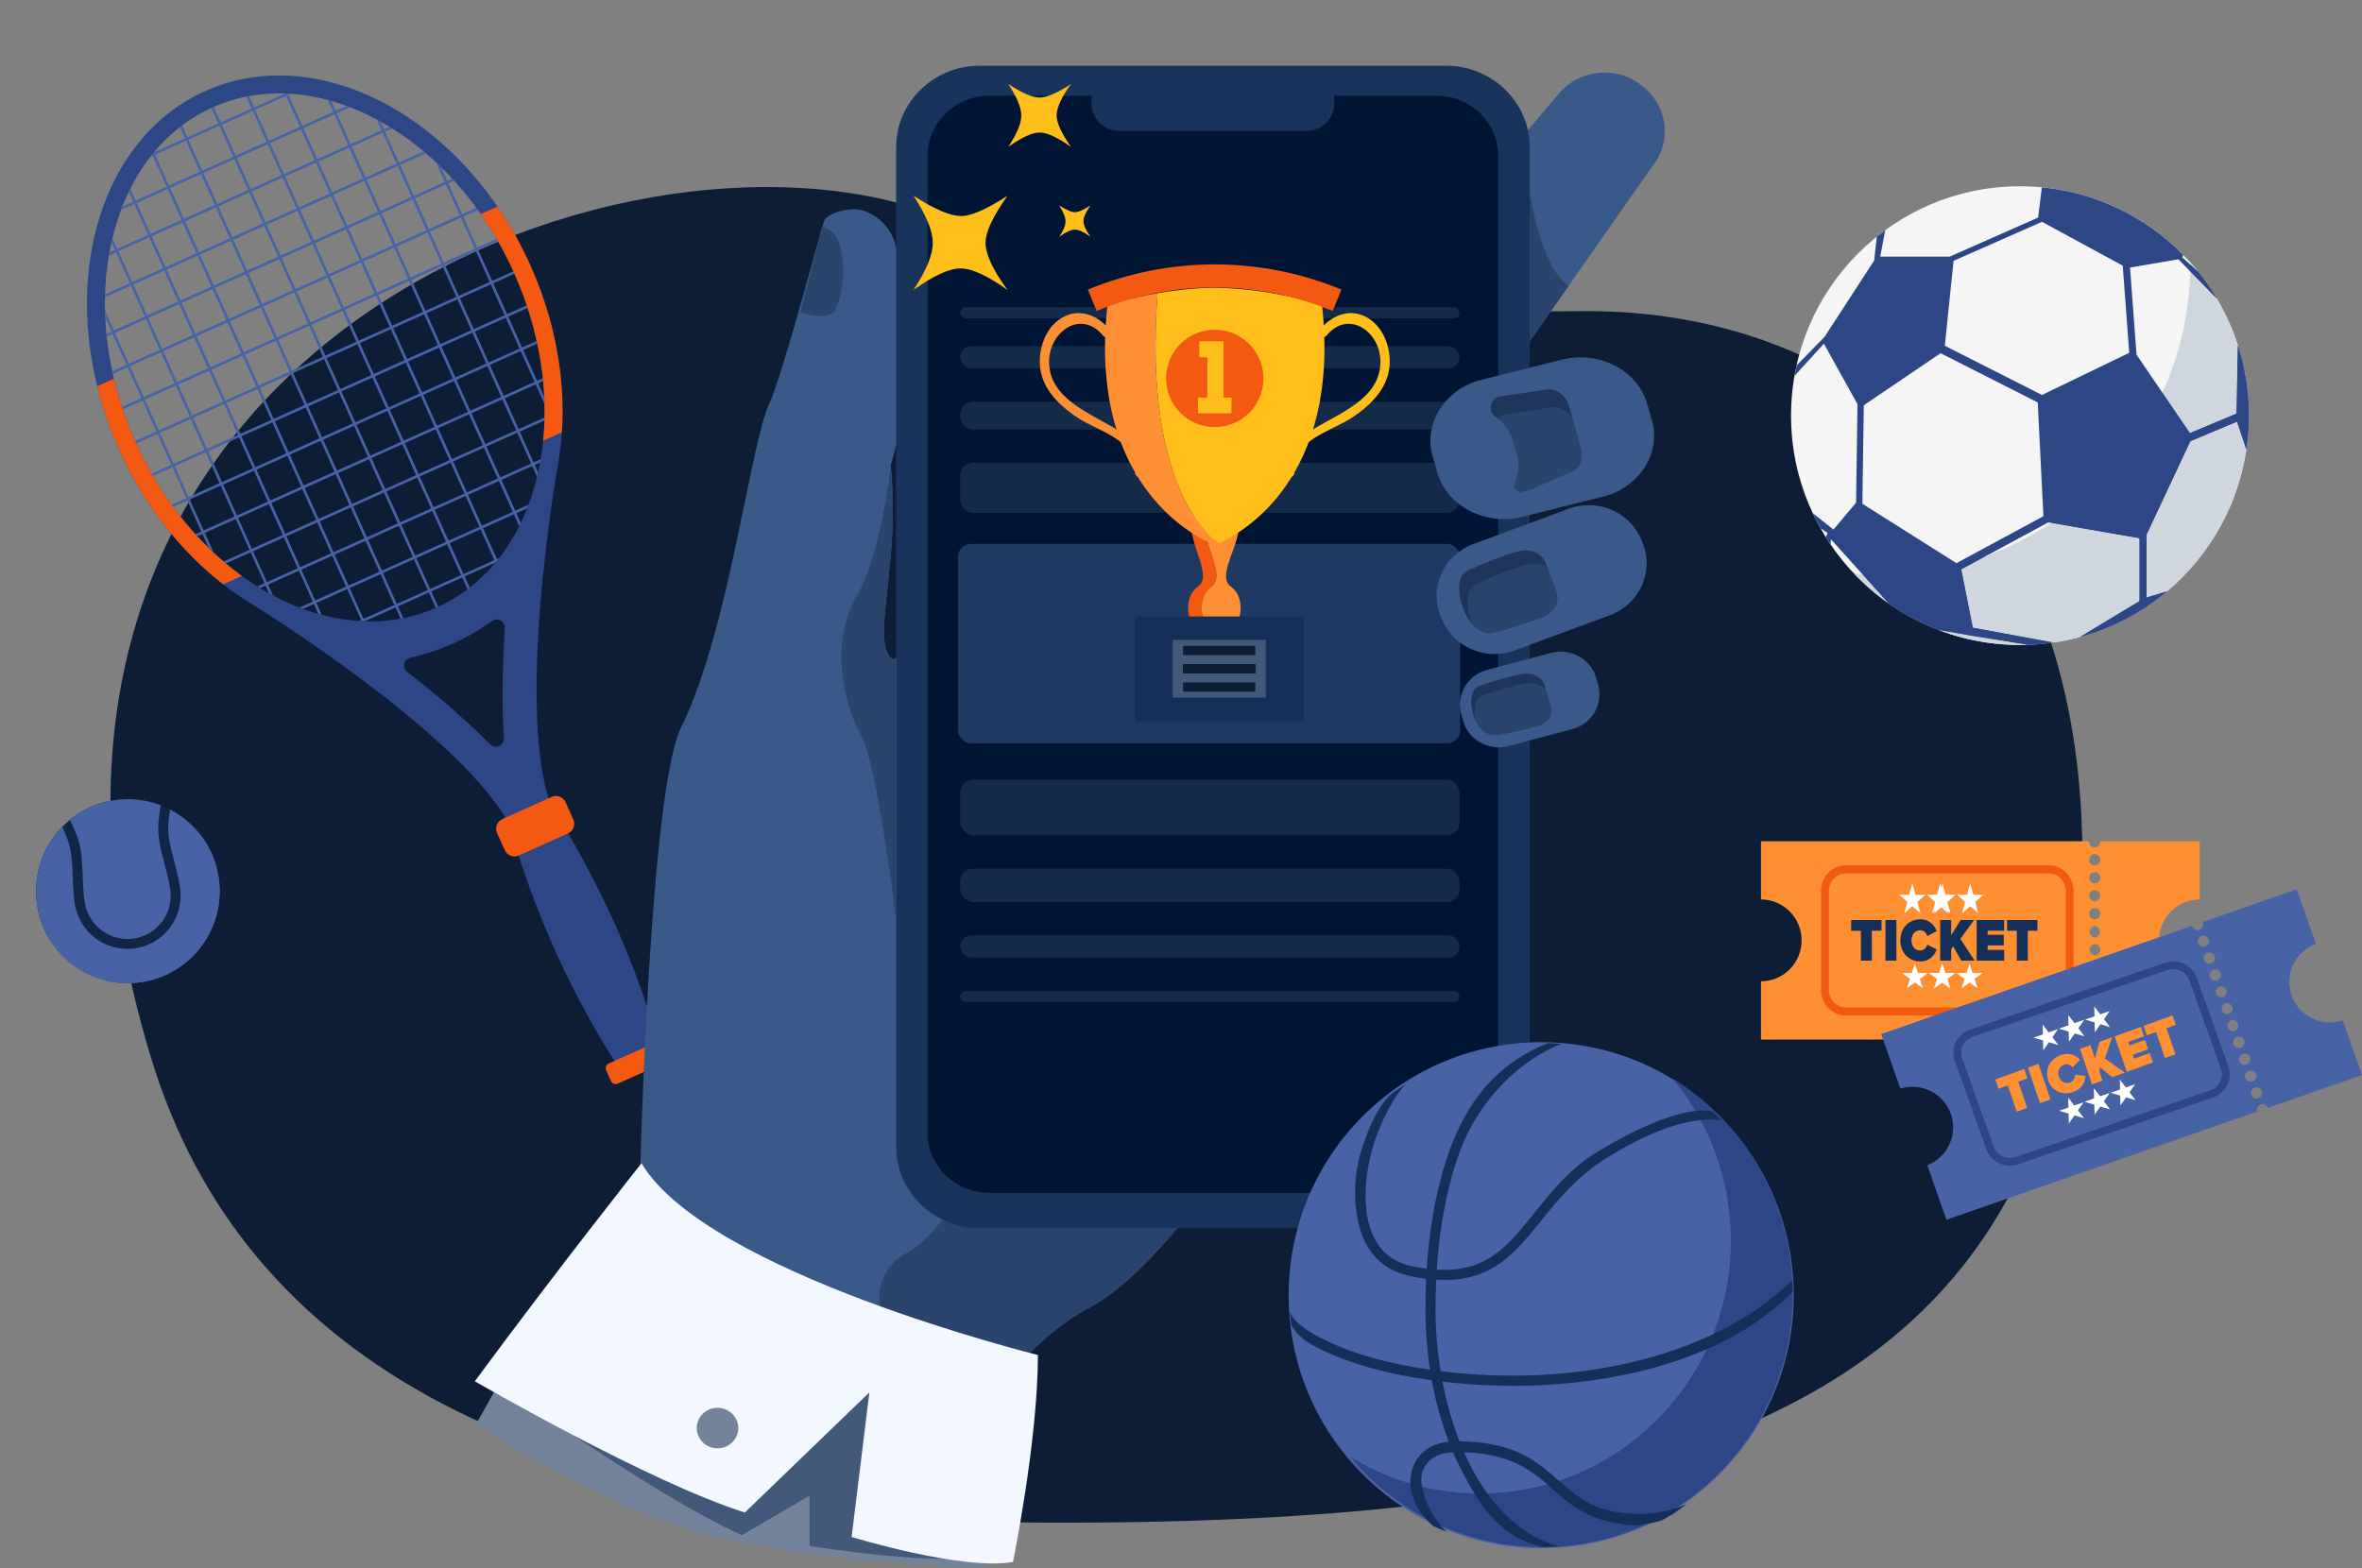 <svg width="393" height="261" viewBox="0 0 393 261" fill="none" xmlns="http://www.w3.org/2000/svg">
<rect x="0" y="0" width="393" height="261" fill="#808080" stroke="none"/>
<path d="M25.15 176.103C40.511 226.526 89.028 253.412 175.988 253.412C271.14 253.412 335.956 237.632 345.193 162.833C354.567 86.925 311.265 51.367 263.381 51.782C215.497 52.196 201.09 50.167 152.584 34.7C98.891 17.579 -9.751 61.536 25.15 176.103Z" fill="#0C1D35"/>
<path d="M34.147 15.153C15.258 23.63 8.852 50.344 19.838 74.826C30.825 99.307 55.039 112.282 73.927 103.805C92.816 95.329 99.222 68.615 88.236 44.133C77.249 19.652 53.032 6.678 34.147 15.153ZM72.701 101.076C55.348 108.863 32.859 96.537 22.565 73.6C12.271 50.662 18.017 25.667 35.37 17.88C52.722 10.094 75.212 22.42 85.506 45.357C95.797 68.295 90.053 93.29 72.701 101.076Z" fill="#2D4786"/>
<path d="M22.565 73.603C20.994 70.101 19.799 66.549 18.958 63.019L16.182 64.264C17.056 67.791 18.268 71.33 19.836 74.826C24.02 84.153 30.128 91.807 37.126 97.243L40.237 95.847C33.091 90.664 26.798 83.031 22.565 73.603Z" fill="#F35911"/>
<path d="M85.506 45.357C89.736 54.786 91.256 64.563 90.374 73.348L93.485 71.952C94.077 63.11 92.42 53.457 88.235 44.13C86.665 40.634 84.827 37.374 82.772 34.378L79.996 35.623C82.075 38.601 83.934 41.855 85.506 45.357Z" fill="#F35911"/>
<path d="M41.708 100.407C41.708 100.407 78.077 122.781 85.29 138.279L88.707 136.745L92.125 135.211C85.341 119.521 92.805 77.478 92.805 77.478C82.063 102.704 65.291 111.112 41.708 100.407ZM83.846 122.812C83.926 124.066 82.409 124.748 81.527 123.853C77.844 120.117 73.256 116.101 67.781 111.828C66.877 111.124 67.198 109.686 68.316 109.436C73.245 108.336 77.758 106.308 81.858 103.36C82.787 102.692 84.075 103.408 84.001 104.551C83.555 111.477 83.503 117.574 83.846 122.812Z" fill="#2D4786"/>
<path d="M90.582 132.288L84.127 135.184C88.468 150.98 94.948 165.594 103.753 178.924L110.209 176.028C106.105 160.59 99.499 146.034 90.582 132.288Z" fill="#2D4786"/>
<path d="M110.411 172.899L101.281 176.996C100.851 177.187 100.661 177.692 100.852 178.119L101.66 179.919C101.851 180.349 102.356 180.539 102.783 180.348L111.913 176.251C112.343 176.06 112.533 175.555 112.342 175.128L111.534 173.328C111.343 172.898 110.84 172.705 110.411 172.899Z" fill="#F35911"/>
<path d="M89.394 57.188C89.363 57.038 89.329 56.889 89.294 56.739L86.864 57.831L84.558 52.694L87.784 51.246C87.737 51.103 87.693 50.959 87.643 50.817L84.375 52.285L82.069 47.148L85.595 45.568C85.565 45.499 85.535 45.431 85.505 45.363C85.475 45.295 85.442 45.227 85.412 45.159L81.887 46.74L79.581 41.603L82.849 40.135C82.773 40.003 82.698 39.877 82.621 39.745L79.395 41.193L77.089 36.056L79.52 34.965C79.431 34.842 79.342 34.716 79.254 34.593L76.906 35.647L74.601 30.51L75.567 30.078C75.459 29.961 75.355 29.845 75.248 29.73L74.418 30.102L73.398 27.828C73.112 27.549 72.825 27.275 72.539 27.006L74.01 30.285L68.873 32.59L66.567 27.453L70.877 25.519C70.751 25.412 70.625 25.302 70.5 25.195L66.384 27.042L64.078 21.905L65.25 21.38C65.098 21.283 64.946 21.186 64.792 21.093L63.894 21.494L63.334 20.243C63.117 20.123 62.9 20.005 62.682 19.89L63.484 21.68L58.347 23.986L56.042 18.849L58.25 17.859C58.051 17.783 57.852 17.707 57.654 17.634L55.859 18.441L55.129 16.81C54.942 16.758 54.755 16.705 54.568 16.655L55.45 18.624L50.314 20.929L48.008 15.792L48.382 15.625C48.054 15.604 47.724 15.587 47.396 15.575L42.277 17.873L41.442 16.013C41.291 16.041 41.141 16.07 40.99 16.099L41.869 18.056L36.732 20.362L35.584 17.805C35.516 17.835 35.447 17.862 35.379 17.892C35.311 17.922 35.244 17.958 35.176 17.988L36.324 20.544L31.187 22.85L30.308 20.893C30.186 20.984 30.062 21.079 29.941 21.173L30.776 23.034L25.658 25.331C25.447 25.584 25.243 25.841 25.04 26.101L25.414 25.933L27.72 31.07L22.583 33.376L21.701 31.407C21.613 31.581 21.527 31.753 21.442 31.928L22.172 33.559L20.377 34.365C20.298 34.562 20.223 34.762 20.15 34.96L22.358 33.969L24.664 39.106L19.527 41.412L18.725 39.622C18.666 39.861 18.61 40.101 18.558 40.344L19.119 41.595L18.221 41.997C18.189 42.172 18.161 42.353 18.129 42.528L19.302 42.003L21.608 47.14L17.491 48.988C17.486 49.153 17.486 49.318 17.48 49.483L21.79 47.548L24.096 52.685L18.959 54.991L17.488 51.712C17.498 52.108 17.513 52.503 17.531 52.9L18.551 55.174L17.721 55.546C17.737 55.703 17.753 55.86 17.768 56.017L18.734 55.585L21.04 60.722L18.693 61.776C18.724 61.926 18.758 62.075 18.793 62.224L21.224 61.133L23.529 66.27L20.303 67.718C20.35 67.861 20.394 68.004 20.444 68.146L23.712 66.678L26.018 71.815L22.492 73.396C22.522 73.464 22.552 73.532 22.582 73.6C22.612 73.669 22.645 73.736 22.675 73.804L26.2 72.224L28.506 77.361L25.238 78.828C25.314 78.96 25.389 79.087 25.466 79.219L28.692 77.771L30.998 82.908L28.567 83.999C28.656 84.122 28.745 84.247 28.834 84.37L31.181 83.316L33.486 88.453L32.523 88.884C32.631 89.002 32.735 89.118 32.842 89.233L33.672 88.861L34.692 91.135C34.977 91.413 35.265 91.688 35.551 91.957L34.08 88.678L39.217 86.372L41.523 91.509L37.213 93.444C37.338 93.551 37.465 93.661 37.59 93.768L41.706 91.92L44.012 97.057L42.839 97.583C42.991 97.68 43.143 97.777 43.297 97.87L44.195 97.468L44.756 98.719C44.973 98.84 45.19 98.958 45.408 99.073L44.606 97.282L49.742 94.977L52.048 100.113L49.839 101.104C50.038 101.18 50.238 101.255 50.436 101.328L52.231 100.522L52.961 102.153C53.148 102.205 53.335 102.258 53.521 102.307L52.639 100.339L57.776 98.033L60.082 103.17L59.708 103.338C60.035 103.359 60.365 103.376 60.694 103.387L65.812 101.09L66.648 102.95C66.799 102.921 66.949 102.893 67.1 102.864L66.221 100.907L71.357 98.601L72.506 101.158C72.574 101.128 72.643 101.1 72.711 101.07C72.779 101.04 72.846 101.005 72.914 100.975L71.766 98.418L76.903 96.113L77.782 98.07C77.904 97.979 78.028 97.884 78.149 97.79L77.314 95.929L82.432 93.631C82.643 93.379 82.847 93.122 83.05 92.862L82.675 93.03L80.37 87.893L85.506 85.587L86.388 87.555C86.477 87.382 86.563 87.21 86.647 87.034L85.917 85.404L87.712 84.597C87.791 84.4 87.867 84.201 87.94 84.003L85.731 84.993L83.425 79.856L88.562 77.551L89.365 79.341C89.424 79.102 89.479 78.862 89.532 78.619L88.971 77.368L89.868 76.966C89.901 76.79 89.928 76.61 89.96 76.434L88.783 76.964L86.478 71.827L90.594 69.979C90.599 69.814 90.599 69.65 90.605 69.484L86.297 71.418L83.992 66.281L89.129 63.975L90.599 67.254C90.59 66.858 90.575 66.463 90.557 66.067L89.537 63.792L90.367 63.42C90.351 63.264 90.335 63.106 90.32 62.95L89.356 63.38L87.05 58.244L89.394 57.188ZM39.017 85.966L33.88 88.271L31.575 83.134L36.711 80.829L39.017 85.966ZM36.528 80.418L31.391 82.723L29.085 77.586L34.222 75.281L36.528 80.418ZM34.039 74.872L28.903 77.178L26.597 72.041L31.734 69.735L34.039 74.872ZM31.55 69.324L26.414 71.63L24.108 66.493L29.245 64.187L31.55 69.324ZM29.061 63.776L23.922 66.083L21.616 60.946L26.753 58.64L29.061 63.776ZM26.572 58.228L21.435 60.534L19.13 55.397L24.266 53.091L26.572 58.228ZM49.543 94.573L44.407 96.878L42.101 91.741L47.238 89.436L49.543 94.573ZM47.054 89.025L41.917 91.33L39.612 86.193L44.748 83.888L47.054 89.025ZM44.565 83.477L39.428 85.782L37.123 80.645L42.259 78.34L44.565 83.477ZM42.076 77.928L36.939 80.234L34.633 75.097L39.77 72.791L42.076 77.928ZM39.587 72.383L34.451 74.689L32.145 69.552L37.282 67.246L39.587 72.383ZM37.098 66.835L31.962 69.141L29.656 64.004L34.792 61.698L37.098 66.835ZM34.606 61.288L29.47 63.593L27.164 58.457L32.301 56.151L34.606 61.288ZM32.117 55.74L26.98 58.045L24.675 52.908L29.811 50.603L32.117 55.74ZM29.628 50.192L24.491 52.497L22.186 47.361L27.322 45.055L29.628 50.192ZM27.139 44.644L22.002 46.949L19.696 41.812L24.833 39.507L27.139 44.644ZM57.58 97.631L52.444 99.937L50.138 94.8L55.275 92.495L57.58 97.631ZM55.091 92.083L49.954 94.389L47.649 89.252L52.785 86.947L55.091 92.083ZM52.602 86.535L47.465 88.841L45.16 83.704L50.296 81.398L52.602 86.535ZM50.113 80.987L44.976 83.293L42.67 78.156L47.807 75.85L50.113 80.987ZM47.624 75.439L42.487 77.745L40.181 72.608L45.318 70.302L47.624 75.439ZM45.132 69.892L39.995 72.198L37.689 67.061L42.826 64.755L45.132 69.892ZM42.643 64.347L37.507 66.652L35.201 61.515L40.338 59.21L42.643 64.347ZM40.154 58.799L35.017 61.104L32.712 55.967L37.848 53.662L40.154 58.799ZM37.665 53.251L32.528 55.556L30.223 50.419L35.359 48.114L37.665 53.251ZM35.176 47.703L30.039 50.008L27.733 44.871L32.87 42.566L35.176 47.703ZM32.687 42.154L27.55 44.46L25.244 39.323L30.381 37.018L32.687 42.154ZM30.198 36.606L25.061 38.912L22.755 33.775L27.892 31.47L30.198 36.606ZM65.617 100.688L60.48 102.993L58.174 97.856L63.311 95.551L65.617 100.688ZM63.128 95.142L57.992 97.448L55.686 92.311L60.822 90.005L63.128 95.142ZM60.639 89.594L55.502 91.9L53.197 86.763L58.333 84.457L60.639 89.594ZM58.15 84.046L53.013 86.352L50.707 81.215L55.844 78.909L58.15 84.046ZM55.661 78.498L50.524 80.804L48.218 75.667L53.355 73.361L55.661 78.498ZM53.169 72.951L48.032 75.257L45.726 70.12L50.863 67.814L53.169 72.951ZM50.68 67.403L45.543 69.709L43.237 64.572L48.374 62.266L50.68 67.403ZM48.19 61.855L43.054 64.16L40.748 59.023L45.885 56.718L48.19 61.855ZM45.702 56.309L40.565 58.615L38.26 53.478L43.396 51.172L45.702 56.309ZM43.213 50.761L38.076 53.067L35.77 47.93L40.907 45.624L43.213 50.761ZM40.724 45.213L35.587 47.519L33.281 42.382L38.418 40.077L40.724 45.213ZM38.234 39.665L33.098 41.971L30.792 36.834L35.929 34.528L38.234 39.665ZM35.745 34.117L30.609 36.423L28.303 31.286L33.44 28.98L35.745 34.117ZM33.256 28.569L28.119 30.875L25.814 25.738L30.95 23.432L33.256 28.569ZM71.165 98.198L66.028 100.504L63.722 95.367L68.859 93.061L71.165 98.198ZM68.676 92.653L63.539 94.959L61.234 89.822L66.37 87.516L68.676 92.653ZM66.187 87.105L61.05 89.411L58.744 84.274L63.881 81.968L66.187 87.105ZM63.695 81.558L58.558 83.864L56.252 78.727L61.389 76.421L63.695 81.558ZM61.206 76.01L56.069 78.315L53.763 73.176L58.899 70.87L61.206 76.01ZM58.717 70.462L53.58 72.767L51.274 67.63L56.411 65.325L58.717 70.462ZM56.227 64.914L51.091 67.219L48.785 62.082L53.922 59.777L56.227 64.914ZM53.738 59.366L48.602 61.671L46.296 56.534L51.433 54.229L53.738 59.366ZM51.25 53.82L46.113 56.126L43.807 50.989L48.944 48.683L51.25 53.82ZM48.761 48.272L43.624 50.578L41.318 45.441L46.455 43.135L48.761 48.272ZM46.272 42.724L41.135 45.03L38.829 39.893L43.966 37.587L46.272 42.724ZM43.782 37.176L38.646 39.482L36.34 34.345L41.477 32.039L43.782 37.176ZM41.293 31.628L36.156 33.934L33.851 28.797L38.987 26.491L41.293 31.628ZM38.804 26.08L33.667 28.386L31.361 23.249L36.498 20.943L38.804 26.08ZM76.71 95.71L71.573 98.016L69.267 92.879L74.404 90.573L76.71 95.71ZM74.221 90.162L69.084 92.468L66.778 87.331L71.915 85.025L74.221 90.162ZM71.732 84.617L66.595 86.922L64.29 81.785L69.426 79.48L71.732 84.617ZM69.243 79.069L64.106 81.374L61.8 76.237L66.937 73.932L69.243 79.069ZM66.754 73.521L61.617 75.826L59.311 70.689L64.448 68.384L66.754 73.521ZM64.264 67.972L59.128 70.278L56.822 65.141L61.959 62.836L64.264 67.972ZM61.775 62.425L56.639 64.73L54.333 59.593L59.47 57.288L61.775 62.425ZM59.286 56.877L54.149 59.182L51.844 54.045L56.98 51.739L59.286 56.877ZM56.798 51.331L51.661 53.637L49.355 48.5L54.492 46.194L56.798 51.331ZM54.309 45.783L49.172 48.089L46.866 42.952L52.003 40.646L54.309 45.783ZM51.819 40.235L46.683 42.541L44.377 37.404L49.514 35.098L51.819 40.235ZM49.33 34.687L44.193 36.993L41.888 31.856L47.025 29.55L49.33 34.687ZM46.841 29.139L41.702 31.445L39.396 26.308L44.533 24.003L46.841 29.139ZM44.349 23.592L39.212 25.897L36.907 20.761L42.043 18.455L44.349 23.592ZM82.257 93.221L77.121 95.527L74.815 90.39L79.952 88.084L82.257 93.221ZM79.768 87.673L74.632 89.978L72.326 84.842L77.463 82.536L79.768 87.673ZM77.28 82.127L72.143 84.433L69.837 79.296L74.974 76.991L77.28 82.127ZM74.791 76.579L69.654 78.885L67.348 73.748L72.485 71.442L74.791 76.579ZM72.302 71.031L67.165 73.337L64.859 68.2L69.996 65.894L72.302 71.031ZM69.812 65.483L64.676 67.789L62.37 62.652L67.507 60.346L69.812 65.483ZM67.323 59.935L62.186 62.241L59.881 57.104L65.017 54.798L67.323 59.935ZM64.834 54.387L59.697 56.693L57.392 51.556L62.528 49.25L64.834 54.387ZM62.345 48.839L57.208 51.145L54.902 46.008L60.039 43.702L62.345 48.839ZM59.856 43.294L54.72 45.6L52.414 40.463L57.551 38.157L59.856 43.294ZM57.367 37.746L52.23 40.052L49.925 34.915L55.062 32.609L57.367 37.746ZM54.875 32.199L49.739 34.504L47.433 29.367L52.57 27.062L54.875 32.199ZM52.386 26.651L47.249 28.956L44.944 23.819L50.08 21.514L52.386 26.651ZM49.897 21.103L44.76 23.408L42.455 18.271L47.591 15.966L49.897 21.103ZM85.316 85.184L80.179 87.489L77.874 82.352L83.01 80.047L85.316 85.184ZM82.827 79.636L77.69 81.941L75.385 76.804L80.521 74.499L82.827 79.636ZM80.338 74.09L75.202 76.396L72.896 71.259L78.033 68.953L80.338 74.09ZM77.849 68.542L72.713 70.848L70.407 65.711L75.544 63.405L77.849 68.542ZM75.36 62.994L70.223 65.3L67.918 60.163L73.055 57.857L75.36 62.994ZM72.871 57.446L67.734 59.752L65.428 54.615L70.565 52.309L72.871 57.446ZM70.382 51.898L65.245 54.204L62.939 49.067L68.076 46.761L70.382 51.898ZM67.893 46.35L62.756 48.656L60.45 43.519L65.587 41.213L67.893 46.35ZM65.403 40.802L60.267 43.108L57.961 37.971L63.098 35.665L65.403 40.802ZM62.912 35.258L57.776 37.563L55.47 32.426L60.607 30.121L62.912 35.258ZM60.423 29.709L55.286 32.015L52.981 26.878L58.117 24.573L60.423 29.709ZM57.934 24.161L52.797 26.467L50.492 21.33L55.628 19.024L57.934 24.161ZM88.375 77.147L83.238 79.452L80.932 74.315L86.069 72.01L88.375 77.147ZM85.886 71.601L80.75 73.907L78.444 68.77L83.581 66.464L85.886 71.601ZM83.397 66.053L78.26 68.359L75.955 63.222L81.091 60.916L83.397 66.053ZM80.908 60.505L75.771 62.811L73.466 57.674L78.602 55.368L80.908 60.505ZM78.419 54.957L73.282 57.263L70.976 52.126L76.113 49.82L78.419 54.957ZM75.927 49.41L70.79 51.715L68.484 46.578L73.621 44.273L75.927 49.41ZM73.438 43.862L68.301 46.167L65.995 41.031L71.132 38.725L73.438 43.862ZM70.949 38.314L65.812 40.619L63.506 35.482L68.643 33.177L70.949 38.314ZM68.46 32.768L63.323 35.074L61.018 29.937L66.154 27.631L68.46 32.768ZM65.971 27.22L60.834 29.526L58.529 24.389L63.665 22.083L65.971 27.22ZM88.945 63.564L83.805 65.868L81.499 60.731L86.636 58.425L88.945 63.564ZM86.453 58.017L81.316 60.322L79.011 55.185L84.147 52.88L86.453 58.017ZM83.964 52.469L78.827 54.774L76.522 49.637L81.658 47.332L83.964 52.469ZM81.475 46.921L76.338 49.226L74.032 44.089L79.169 41.784L81.475 46.921ZM78.986 41.373L73.849 43.678L71.543 38.541L76.68 36.236L78.986 41.373ZM76.496 35.825L71.36 38.13L69.054 32.993L74.191 30.688L76.496 35.825Z" fill="#4763A6"/>
<path d="M91.792 132.623L83.573 136.312C82.693 136.706 82.299 137.741 82.693 138.62L83.988 141.504C84.382 142.383 85.417 142.777 86.296 142.383L94.516 138.695C95.395 138.301 95.789 137.266 95.395 136.386L94.1 133.503C93.706 132.62 92.674 132.228 91.792 132.623Z" fill="#F35911"/>
<path d="M235.812 141.123C235.812 141.123 218.655 174.583 201.227 197.681C194.295 206.874 187.316 214.425 181.362 217.574C175.532 220.655 170.597 225.443 166.515 230.747C155.939 244.483 149.386 252.329 149.386 252.329L106.495 195.951C106.495 195.951 108.016 131.701 113.366 120.954C121.165 105.292 124.932 73.648 127.928 67.348C130.15 62.674 136.497 38.533 137.106 36.759C137.37 35.995 139.482 34.823 142.225 34.825C144.426 34.825 148.162 36.899 149.105 41.16C153.87 62.702 148.134 76.911 148.199 77.542C149.88 94.097 144.826 106.387 148.37 109.641C148.502 109.761 148.747 109.704 149.094 109.488C155.237 105.644 193.367 51.447 198.064 50.278C203.023 49.045 235.812 141.123 235.812 141.123Z" fill="#395A89"/>
<path d="M164.259 238.622C164.259 238.622 165.652 226.964 163.923 260.844C163.923 260.844 130.16 259.99 112.73 253.923C95.3 247.856 79.261 236.923 79.261 236.923C104.841 190.918 97.837 212.931 97.837 212.931C97.837 212.931 161.556 214.572 164.259 238.622Z" fill="#72839B"/>
<path d="M274.774 27.88L260.974 47.603L247.432 66.958C246.607 67.929 245.65 68.268 244.616 68.17C241.368 67.869 237.347 63.299 234.214 60.77L233.895 60.515C229.764 57.184 229.181 51.161 232.598 47.135L253.296 22.743V22.741L259.434 15.508C262.853 11.479 269.029 10.91 273.158 14.242L273.477 14.497C277.608 17.83 278.192 23.851 274.774 27.88Z" fill="#395A89"/>
<path d="M260.973 47.603L247.431 66.958C246.606 67.929 245.649 68.268 244.615 68.17L253.295 22.743C253.313 22.997 254.789 43.38 260.973 47.603Z" fill="#29456C"/>
<path d="M201.227 197.681C194.294 206.874 187.315 214.425 181.361 217.574C175.531 220.655 170.597 225.443 166.514 230.747C161.818 228.613 156.463 226.108 151.23 223.628C144.858 220.609 144.613 211.789 150.855 208.518C150.916 208.487 150.976 208.455 151.034 208.422C156.883 205.16 162.875 193.638 162.875 193.638L201.227 197.681Z" fill="#29456C"/>
<path d="M136.795 37.758L133.184 51.971C133.184 51.971 136.34 53.23 138.367 52.252C140.395 51.275 142.049 38.524 136.795 37.758Z" fill="#29456C"/>
<path d="M240.634 204.397H162.991C155.354 204.397 149.105 198.305 149.105 190.859V24.476C149.105 17.029 155.354 10.938 162.991 10.938H240.634C248.271 10.938 254.519 17.029 254.519 24.476V190.859C254.519 198.305 248.271 204.397 240.634 204.397Z" fill="#19345B"/>
<path d="M249.292 25.967V188.494C249.292 194.008 244.698 198.518 239.086 198.518H164.533C158.921 198.518 154.328 194.008 154.328 188.494V25.967C154.328 20.453 158.921 15.943 164.533 15.943H239.086C244.698 15.943 249.292 20.453 249.292 25.967Z" fill="#001534"/>
<rect x="159.395" y="90.518" width="83.546" height="33.184" rx="2.125" fill="#1E3A62"/>
<rect x="159.768" y="77.031" width="83.077" height="8.326" rx="2.125" fill="#132A49"/>
<rect x="159.768" y="66.856" width="83.077" height="4.625" rx="2.125" fill="#132A49"/>
<rect x="242.846" y="150.112" width="83.077" height="5.55" rx="2.125" transform="rotate(180 242.846 150.112)" fill="#132A49"/>
<rect x="159.768" y="57.605" width="83.077" height="3.7" rx="1.85" fill="#132A49"/>
<rect x="242.846" y="159.362" width="83.077" height="3.7" rx="1.85" transform="rotate(180 242.846 159.362)" fill="#132A49"/>
<rect x="159.768" y="51.129" width="83.077" height="1.85" rx="0.925" fill="#132A49"/>
<rect x="242.846" y="166.763" width="83.077" height="1.85" rx="0.925" transform="rotate(180 242.846 166.763)" fill="#132A49"/>
<rect x="159.768" y="129.76" width="83.077" height="9.251" rx="2.125" fill="#132A49"/>
<path d="M217.393 21.777H186.233C183.695 21.777 181.619 19.753 181.619 17.279V16.571C181.619 14.096 183.695 12.071 186.233 12.071H217.393C219.931 12.071 222.006 14.096 222.006 16.571V17.279C222.006 19.753 219.931 21.777 217.393 21.777Z" fill="#19345B"/>
<path d="M267.904 102.363L265.847 103.126L252.007 108.253C251.683 108.372 251.355 108.476 251.027 108.555C246.444 109.716 241.569 107.336 239.85 102.927L239.647 102.409C237.806 97.684 240.263 92.349 245.109 90.554L258.012 85.775L258.949 85.427L261.006 84.664C265.852 82.869 271.322 85.265 273.163 89.99L273.366 90.508C275.208 95.233 272.75 100.568 267.904 102.363Z" fill="#395A89"/>
<path d="M256.666 102.672C254.357 103.525 250.175 105.039 247.94 105.352C247.307 105.442 246.14 105.106 245.054 103.943C244.4 103.248 243.776 102.257 243.313 100.884C243.095 100.237 242.915 99.595 242.839 98.931C242.753 98.153 242.776 97.376 242.915 96.607C243.041 95.915 243.528 95.283 244.236 94.951C244.237 94.947 244.243 94.947 244.246 94.945C246.625 93.837 249.829 92.488 252.638 91.737C254.582 91.213 256.547 92.049 257.162 93.707L257.452 94.482L258.938 98.448C259.552 100.095 258.553 101.978 256.666 102.672Z" fill="#1E3659"/>
<path d="M256.666 102.672C254.356 103.525 250.175 105.039 247.939 105.352C247.307 105.442 246.14 105.106 245.053 103.943C244.936 103.68 244.83 103.401 244.729 103.104C244.511 102.457 244.331 101.813 244.255 101.149C244.171 100.373 244.192 99.596 244.331 98.827C244.459 98.133 244.943 97.503 245.651 97.169C245.655 97.167 245.66 97.167 245.662 97.165C248.04 96.057 251.245 94.708 254.056 93.957C255.3 93.621 256.553 93.843 257.452 94.482L258.938 98.448C259.552 100.095 258.552 101.978 256.666 102.672Z" fill="#29456C"/>
<path d="M261.624 121.33L250.953 124.163C247.71 125.024 244.334 123.141 243.451 119.979L243.122 118.803C242.239 115.641 244.17 112.35 247.413 111.489L258.085 108.656C261.328 107.795 264.702 109.678 265.585 112.84L265.915 114.018C266.798 117.18 264.866 120.469 261.624 121.33Z" fill="#395A89"/>
<path d="M255.855 120.821C253.895 121.33 250.351 122.231 248.494 122.329C247.818 122.366 246.465 121.809 245.582 120.078C245.364 119.658 245.18 119.173 245.036 118.611C244.907 118.1 244.808 117.594 244.799 117.081C244.786 116.477 244.863 115.883 245.036 115.3C245.19 114.775 245.638 114.322 246.243 114.111C246.247 114.11 246.251 114.11 246.252 114.108C248.286 113.407 251.018 112.571 253.381 112.169C255.013 111.889 256.561 112.655 256.943 113.967L257.218 114.903L258.04 117.717C258.42 119.02 257.456 120.406 255.855 120.821Z" fill="#1E3659"/>
<path d="M255.854 120.821C253.893 121.33 250.35 122.231 248.492 122.329C247.817 122.366 246.464 121.809 245.581 120.078C245.462 119.602 245.376 119.126 245.367 118.643C245.354 118.04 245.432 117.443 245.605 116.862C245.758 116.338 246.206 115.883 246.81 115.673C246.815 115.671 246.819 115.671 246.821 115.667C248.855 114.968 251.586 114.132 253.949 113.732C255.3 113.5 256.594 113.987 257.217 114.903L258.039 117.717C258.419 119.02 257.455 120.406 255.854 120.821Z" fill="#29456C"/>
<path d="M83.155 230.317C83.155 230.317 108.508 248.764 123.422 255.493L134.713 248.906V257.283C134.713 257.283 157.463 260.983 163.924 258.623V232.123L101.552 206.405L83.155 230.317Z" fill="#43597A"/>
<path d="M106.736 193.59C106.736 193.59 92.826 211.126 79 229.874C79 229.874 108.136 246.761 123.933 251.716L144.652 231.72L141.695 255.789C141.695 255.789 160.031 261.42 168.538 259.951C168.538 259.951 172.687 239.811 172.692 225.504C172.692 225.504 117.6 211.905 106.736 193.59Z" fill="#F3F8FF"/>
<path d="M115.923 237.634C115.941 235.772 117.504 234.276 119.414 234.293C121.324 234.311 122.858 235.834 122.84 237.697C122.822 239.559 121.26 241.054 119.35 241.036C117.44 241.02 115.906 239.496 115.923 237.634Z" fill="#72839B"/>
<path d="M267.566 82.423C267.49 82.449 267.414 82.474 267.335 82.498L253.344 86.001C247.192 87.543 240.831 84.297 239.207 78.791L238.375 75.968C236.813 70.681 240.168 65.152 245.884 63.359L250.503 62.203L259.877 59.857C266.027 58.316 272.39 61.562 274.013 67.069L274.846 69.889C276.384 75.106 273.141 80.552 267.566 82.423Z" fill="#395A89"/>
<path d="M261.155 78.615L254.358 81.601C254.349 81.604 254.336 81.606 254.314 81.611C254.042 81.683 253.767 81.736 253.493 81.776C253.379 81.794 253.262 81.806 253.149 81.819C253.1 81.824 253.053 81.824 253.005 81.82C252.255 81.796 251.743 81.021 252.066 80.331C252.709 78.968 252.884 77.389 252.451 75.838L252.289 75.26C252.289 75.255 252.286 75.248 252.284 75.243L251.758 73.362C251.34 71.862 250.452 70.608 249.293 69.7C249.155 69.589 249.011 69.485 248.865 69.387C247.521 68.479 247.863 66.424 249.436 65.999C249.45 65.994 249.463 65.99 249.479 65.985L256.937 64.885C258.782 64.397 260.558 65.781 261.061 67.58L261.661 69.722L262.937 74.291C263.437 76.091 263 78.127 261.155 78.615Z" fill="#1E3659"/>
<path d="M261.157 78.615L254.36 81.601C254.351 81.604 254.338 81.606 254.316 81.611C254.158 81.641 253.659 81.722 253.007 81.82C252.257 81.796 251.746 81.021 252.068 80.331C252.711 78.968 252.886 77.389 252.454 75.838L252.292 75.26C252.292 75.255 252.288 75.248 252.286 75.243L251.76 73.362C251.342 71.862 250.454 70.608 249.296 69.7C249.537 69.357 249.895 69.085 250.366 68.957C250.378 68.953 250.394 68.95 250.409 68.944L257.869 67.845C259.422 67.434 260.925 68.351 261.663 69.722L262.939 74.291C263.44 76.091 263.002 78.127 261.157 78.615Z" fill="#29456C"/>
<path d="M149.105 153.372C149.105 153.372 146.052 127.397 143.236 122.331C140.42 117.264 138.037 107.121 142.37 99.584C146.702 92.044 148.199 77.542 148.199 77.542C149.88 94.097 144.826 106.387 148.37 109.641C148.502 109.761 148.747 109.705 149.094 109.489L149.105 153.372Z" fill="#29456C"/>
<path fill-rule="evenodd" clip-rule="evenodd" d="M178.187 14C176.55 16.237 175.806 18.027 175.806 19.221C175.806 20.414 176.625 22.204 178.187 24.441C175.955 22.875 174.243 22.055 172.978 22.055C171.713 22.055 170.001 22.875 167.769 24.441C169.183 22.279 169.927 20.563 169.927 19.221C169.927 17.878 169.183 16.163 167.769 14C170.076 15.492 171.787 16.237 172.978 16.237C174.169 16.237 175.88 15.492 178.187 14ZM181.454 34.192C180.635 35.31 180.263 36.206 180.263 36.802C180.263 37.399 180.635 38.294 181.454 39.413C180.338 38.592 179.445 38.219 178.849 38.219C178.254 38.219 177.361 38.592 176.244 39.413C176.989 38.294 177.286 37.473 177.286 36.802C177.286 36.131 176.914 35.31 176.244 34.192C177.435 34.938 178.254 35.31 178.849 35.31C179.445 35.31 180.263 34.938 181.454 34.192ZM167.628 32.587C165.247 35.943 163.982 38.554 163.982 40.418C163.982 42.283 165.172 44.893 167.628 48.249C164.279 45.863 161.675 44.669 159.814 44.669C157.954 44.669 155.349 45.863 152 48.249C154.158 44.968 155.2 42.357 155.2 40.418C155.2 38.479 154.158 35.869 152 32.587C155.498 34.825 158.102 35.943 159.814 35.943C161.526 36.018 164.13 34.825 167.628 32.587Z" fill="#FFBE1A"/>
<path d="M19.021 133.17C10.678 134.417 4.924 142.208 6.17 150.569C7.414 158.93 15.188 164.697 23.532 163.448C31.874 162.201 37.629 154.41 36.383 146.048C35.138 137.688 27.366 131.921 19.021 133.17Z" fill="#102647"/>
<path d="M28.313 147.978C28.086 146.456 27.708 145.032 27.345 143.653C26.74 141.363 26.168 139.201 26.358 136.921C26.445 135.878 26.566 134.908 26.71 134.005C24.339 133.097 21.711 132.767 19.022 133.17C16.209 133.59 13.69 134.758 11.634 136.439C12.008 137.214 12.381 138.052 12.741 138.958C13.587 141.083 13.67 143.319 13.758 145.685C13.811 147.109 13.866 148.583 14.092 150.105L14.138 150.42C14.86 154.176 18.424 156.739 22.235 156.184L22.299 156.175C26.141 155.583 28.816 152.029 28.349 148.182L28.313 147.978Z" fill="#4763A6"/>
<path d="M28.286 134.713C28.177 135.449 28.086 136.232 28.017 137.06C27.851 139.052 28.387 141.08 28.954 143.225C29.306 144.554 29.669 145.926 29.911 147.415L29.914 147.418L29.97 147.738C30.691 152.58 27.346 157.107 22.515 157.831L22.484 157.836C17.661 158.544 13.158 155.195 12.438 150.361L12.399 150.036C12.196 148.539 12.143 147.121 12.092 145.747C12.009 143.529 11.931 141.433 11.193 139.577C10.917 138.882 10.632 138.234 10.345 137.619C7.13 140.929 5.436 145.649 6.169 150.569C7.414 158.93 15.188 164.697 23.532 163.448C31.874 162.201 37.629 154.41 36.383 146.048C35.63 140.996 32.492 136.895 28.286 134.713Z" fill="#4763A6"/>
<path d="M21.296 163.618C21.288 163.618 21.28 163.618 21.272 163.618C22.017 163.617 22.772 163.562 23.531 163.448C24.709 163.272 25.835 162.966 26.898 162.546C25.15 163.241 23.256 163.618 21.296 163.618ZM15.952 162.659C14.545 162.136 13.245 161.414 12.08 160.531C13.256 161.42 14.56 162.139 15.952 162.659ZM31.946 159.263C33.621 157.623 34.908 155.609 35.691 153.381C34.899 155.647 33.601 157.647 31.946 159.263Z" fill="#4763A6"/>
<path d="M21.194 157.93C19.851 157.93 18.559 157.622 17.395 157.066C18.435 156.865 19.45 156.58 20.43 156.219C20.682 156.246 20.938 156.26 21.195 156.26C21.538 156.26 21.884 156.235 22.234 156.184L22.298 156.175C25.151 155.736 27.359 153.664 28.117 151.051C28.825 150.278 29.474 149.445 30.054 148.561C30.307 153.083 27.072 157.148 22.515 157.831L22.483 157.836C22.051 157.9 21.62 157.93 21.194 157.93Z" fill="#102647"/>
<path d="M21.196 156.26C20.938 156.26 20.683 156.246 20.43 156.219C23.373 155.133 26.011 153.352 28.117 151.051C27.36 153.664 25.151 155.736 22.299 156.175L22.235 156.184C21.885 156.236 21.539 156.26 21.196 156.26Z" fill="#4763A6"/>
<path d="M36.551 148.05C36.538 147.388 36.484 146.721 36.384 146.048C36.382 146.039 36.381 146.029 36.379 146.02V146.019C36.267 145.273 36.102 144.547 35.89 143.847C36.299 145.188 36.528 146.599 36.551 148.05Z" fill="#4763A6"/>
<path d="M36.383 146.048C36.381 146.039 36.38 146.03 36.379 146.02C36.38 146.029 36.381 146.039 36.383 146.048ZM36.379 146.019C36.255 145.205 36.071 144.417 35.83 143.657C35.85 143.72 35.87 143.783 35.889 143.847C36.102 144.547 36.266 145.273 36.379 146.019Z" fill="#102647"/>
<path d="M21.272 163.618C20.626 163.617 19.972 163.575 19.314 163.49C18.141 163.337 17.016 163.055 15.953 162.659C14.561 162.139 13.257 161.42 12.08 160.531C10.682 159.471 9.478 158.179 8.52 156.721C9.377 156.955 10.259 157.137 11.165 157.255C12.019 157.366 12.866 157.419 13.705 157.419C14.961 157.419 16.196 157.299 17.395 157.066C18.559 157.623 19.851 157.93 21.195 157.93C21.62 157.93 22.051 157.9 22.484 157.836L22.515 157.831C27.072 157.148 30.307 153.083 30.054 148.561C31.631 146.155 32.702 143.363 33.096 140.317C33.162 139.803 33.203 139.293 33.229 138.783C34.375 140.228 35.262 141.878 35.83 143.657C36.071 144.417 36.255 145.205 36.379 146.019V146.02C36.38 146.03 36.381 146.039 36.383 146.048C36.483 146.721 36.538 147.388 36.55 148.05C36.562 148.783 36.521 149.527 36.424 150.276C36.284 151.355 36.036 152.393 35.691 153.381C34.908 155.609 33.621 157.623 31.947 159.263C30.502 160.675 28.785 161.795 26.898 162.546C25.836 162.966 24.71 163.272 23.532 163.448C22.773 163.562 22.018 163.617 21.272 163.618Z" fill="#4763A6"/>
<path d="M336.085 31C315.05 31 298 48.088 298 69.166C298 90.245 315.05 107.332 336.085 107.332C357.116 107.332 374.166 90.245 374.166 69.166C374.166 48.088 357.116 31 336.085 31Z" fill="#F5F5F5"/>
<path d="M339.751 65.732L323.587 57.538L325.043 43.411L339.751 36.914L353.189 44.212L354.269 58.715L339.751 65.732ZM325.519 93.724L309.872 83.835L310.107 67.448L322.886 58.784L339.05 66.978L339.991 85.907L325.519 93.724ZM372.119 68.82L364.365 72.07L355.485 59.027L354.403 44.523L362.462 43.154L368.839 49.699C367.908 48.129 366.869 46.633 365.73 45.219L363.112 42.836L363.243 42.421C357.134 36.19 348.908 32.052 339.731 31.178L339.109 36.208L324.402 42.707H312.842L313.671 38.317C313.196 38.666 312.729 39.023 312.27 39.392L311.833 43.363L303.564 56.077L298.925 60.818C298.797 61.393 298.682 61.972 298.581 62.556L303.466 57.192L309.057 67.268L308.821 83.655L305.062 88.129L301.617 85.403C302.021 86.263 302.458 87.103 302.923 87.926L304.09 88.693L303.786 89.382C304.048 89.801 304.314 90.218 304.592 90.627C304.597 90.341 304.614 90.05 304.647 89.751L314.212 100.401C316.778 102.209 319.574 103.708 322.551 104.842L327.981 105.795L337.35 107.3C338.802 107.251 340.238 107.128 341.647 106.922L328.256 104.454L326.329 94.755L340.802 86.938L355.977 89.575V100.028L346.092 105.991C351.475 104.524 356.385 101.909 360.537 98.417L357.164 99.424V88.971L364.445 73.432L372.199 70.183L373.75 74.801C374.022 72.962 374.166 71.081 374.166 69.166C374.166 65.082 373.52 61.151 372.336 57.464L372.119 68.82Z" fill="#2D4786"/>
<mask id="mask0_23629_21313" style="mask-type:luminance" maskUnits="userSpaceOnUse" x="335" y="68" width="40" height="40">
<path d="M335.954 107.332C335.946 107.332 335.94 107.332 335.933 107.332C335.939 107.332 335.948 107.332 335.954 107.332ZM335.891 107.332C335.884 107.331 335.877 107.331 335.871 107.331C335.877 107.331 335.885 107.331 335.891 107.332ZM335.827 107.331C335.822 107.331 335.815 107.331 335.808 107.331C335.815 107.331 335.821 107.331 335.827 107.331ZM335.764 107.331C335.758 107.331 335.753 107.331 335.747 107.331C335.752 107.331 335.759 107.331 335.764 107.331ZM335.382 107.326C335.381 107.326 335.381 107.326 335.379 107.326H335.382ZM374.161 69.113C374.161 69.112 374.161 69.111 374.161 69.111C374.161 69.109 374.161 69.108 374.161 69.107C374.161 69.108 374.161 69.111 374.161 69.113ZM374.161 69.062C374.161 69.059 374.161 69.058 374.161 69.055C374.161 69.052 374.161 69.05 374.161 69.046C374.161 69.052 374.161 69.057 374.161 69.062ZM374.161 69.01C374.161 69.008 374.161 69.005 374.161 69.001C374.161 68.998 374.161 68.991 374.161 68.987C374.161 68.995 374.161 69.002 374.161 69.01ZM374.159 68.839C374.159 68.83 374.159 68.819 374.159 68.81C374.159 68.82 374.159 68.829 374.159 68.839ZM374.159 68.779C374.159 68.771 374.159 68.76 374.159 68.751C374.159 68.76 374.159 68.77 374.159 68.779ZM374.158 68.718C374.158 68.71 374.158 68.703 374.158 68.693C374.158 68.702 374.158 68.711 374.158 68.718ZM374.158 68.658C374.158 68.652 374.158 68.644 374.157 68.637C374.158 68.644 374.158 68.65 374.158 68.658Z" fill="white"/>
</mask>
<g mask="url(#mask0_23629_21313)">
<path d="M335.379 107.332H374.16V68.474H335.379V107.332Z" fill="#85ACAF"/>
</g>
<path d="M336.085 107.332C336.064 107.332 336.044 107.332 336.022 107.332C336.016 107.332 336.01 107.332 336.004 107.332C335.989 107.332 335.974 107.332 335.96 107.332C335.953 107.332 335.945 107.332 335.938 107.332C335.925 107.332 335.911 107.332 335.897 107.332C335.891 107.331 335.883 107.331 335.877 107.331C335.862 107.331 335.848 107.331 335.833 107.331C335.827 107.331 335.82 107.331 335.814 107.331C335.799 107.331 335.785 107.331 335.77 107.331C335.765 107.331 335.758 107.331 335.753 107.331C335.738 107.331 335.723 107.331 335.708 107.33C335.701 107.33 335.696 107.33 335.69 107.33C335.675 107.33 335.659 107.33 335.644 107.33C335.639 107.33 335.635 107.33 335.63 107.33C335.613 107.33 335.596 107.328 335.581 107.328C335.576 107.328 335.572 107.328 335.568 107.328C335.551 107.328 335.533 107.328 335.516 107.328C335.513 107.328 335.511 107.327 335.508 107.327C335.489 107.327 335.47 107.327 335.452 107.327C335.45 107.327 335.448 107.327 335.447 107.327C335.427 107.326 335.408 107.326 335.388 107.326H335.385C324.806 107.135 315.289 102.613 308.501 95.464C308.954 95.502 309.41 95.535 309.866 95.561L314.212 100.402C316.778 102.21 319.575 103.708 322.552 104.843L327.982 105.796L337.35 107.301C338.803 107.252 340.238 107.128 341.647 106.922L328.256 104.454L326.329 94.755L330.478 92.514C334.317 91.108 337.947 89.257 341.299 87.025L355.977 89.575V100.028L346.092 105.992C351.475 104.524 356.385 101.909 360.538 98.418L357.164 99.425V88.971L364.446 73.432L372.199 70.183L373.75 74.801C374.016 73.007 374.16 71.174 374.166 69.308C374.09 90.32 357.07 107.332 336.085 107.332ZM364.365 72.07L359.785 65.343C362.599 59.173 364.242 52.353 364.427 45.17L368.839 49.699C367.908 48.13 366.87 46.633 365.73 45.219L364.443 44.048C364.443 43.969 364.443 43.89 364.443 43.811L364.441 43.698C370.344 50.295 373.992 58.958 374.16 68.475C374.161 68.476 374.161 68.478 374.161 68.48C374.161 68.496 374.161 68.511 374.161 68.527C374.161 68.531 374.161 68.535 374.161 68.539C374.163 68.552 374.163 68.566 374.163 68.58C374.163 68.586 374.163 68.593 374.163 68.599C374.163 68.612 374.163 68.624 374.163 68.637C374.164 68.644 374.164 68.652 374.164 68.658C374.164 68.669 374.164 68.682 374.164 68.693C374.164 68.703 374.164 68.71 374.164 68.718C374.164 68.73 374.164 68.74 374.165 68.751C374.165 68.76 374.165 68.771 374.165 68.779C374.165 68.789 374.165 68.8 374.165 68.81C374.165 68.819 374.165 68.83 374.165 68.839C374.165 68.849 374.165 68.859 374.165 68.869C374.166 68.879 374.166 68.889 374.166 68.899C374.166 68.908 374.166 68.918 374.166 68.928C374.166 68.94 374.166 68.95 374.166 68.961C374.166 68.962 374.166 68.963 374.166 68.965C374.145 64.954 373.5 61.091 372.336 57.464L372.119 68.82L364.365 72.07ZM374.166 69.299C374.166 69.29 374.166 69.282 374.166 69.272C374.166 69.28 374.166 69.29 374.166 69.299ZM374.166 69.111C374.166 69.104 374.166 69.099 374.166 69.093C374.166 69.098 374.166 69.102 374.166 69.107C374.166 69.108 374.166 69.109 374.166 69.111ZM374.166 69.055C374.166 69.049 374.166 69.043 374.166 69.035C374.166 69.04 374.166 69.043 374.166 69.046C374.166 69.05 374.166 69.052 374.166 69.055ZM374.166 69.001C374.166 68.995 374.166 68.987 374.166 68.98C374.166 68.982 374.166 68.985 374.166 68.987C374.166 68.991 374.166 68.998 374.166 69.001Z" fill="#D0D6DE"/>
<path d="M337.349 107.3L327.981 105.795L322.551 104.842C319.574 103.708 316.777 102.209 314.211 100.401L309.866 95.561C310.809 95.617 311.759 95.65 312.717 95.65C318.958 95.65 324.938 94.543 330.478 92.514L326.329 94.755L328.256 104.454L341.646 106.922C340.237 107.128 338.802 107.251 337.349 107.3ZM346.091 105.991L355.976 100.028V89.575L341.299 87.025C349.308 81.692 355.75 74.185 359.784 65.342L364.365 72.07L372.118 68.82L372.335 57.464C373.499 61.091 374.144 64.954 374.166 68.965C374.166 68.969 374.166 68.975 374.166 68.98C374.166 68.987 374.166 68.995 374.166 69.001C374.166 69.005 374.166 69.007 374.166 69.01C374.166 69.019 374.166 69.027 374.166 69.035C374.166 69.043 374.166 69.049 374.166 69.055C374.166 69.058 374.166 69.059 374.166 69.061C374.166 69.071 374.166 69.083 374.166 69.093C374.166 69.099 374.166 69.104 374.166 69.11C374.166 69.11 374.166 69.112 374.166 69.113C374.166 69.13 374.166 69.148 374.166 69.166C374.166 69.183 374.166 69.202 374.166 69.22C374.166 69.226 374.166 69.232 374.166 69.24C374.166 69.251 374.166 69.26 374.166 69.271C374.166 69.281 374.166 69.29 374.166 69.299C374.166 69.302 374.166 69.305 374.166 69.308C374.159 71.174 374.015 73.007 373.749 74.801L372.198 70.183L364.445 73.432L357.163 88.971V99.424L360.537 98.417C356.384 101.909 351.475 104.524 346.091 105.991ZM368.838 49.699L364.426 45.17C364.435 44.796 364.441 44.423 364.442 44.048L365.73 45.219C366.869 46.633 367.908 48.129 368.838 49.699Z" fill="#2D4786"/>
<path d="M286.141 245.333C302.552 228.887 302.551 202.223 286.14 185.777C269.73 169.332 243.123 169.332 226.713 185.778C210.303 202.224 210.303 228.888 226.714 245.334C243.125 261.78 269.731 261.779 286.141 245.333Z" fill="#4763A6"/>
<path d="M278.266 179.467C284.335 186.776 287.99 196.196 287.99 206.477C287.99 229.703 269.314 248.543 246.291 248.543C238.354 248.543 230.932 246.302 224.621 242.42C232.269 251.629 243.748 257.477 256.579 257.477C279.602 257.477 298.278 238.636 298.278 215.41C298.278 200.191 290.26 186.857 278.266 179.467Z" fill="#2D4786"/>
<path d="M256.643 257.477C250.026 255.728 246.669 251.794 242.734 243.796C239.152 236.527 237.176 227.314 237.176 217.843C237.176 207.481 238.654 198.107 241.465 190.708C244.918 181.609 250.492 176.38 257.575 173.595L259.775 173.725C253.142 176.331 246.299 182.678 243.023 191.307C240.292 198.512 238.847 207.676 238.847 217.843C238.847 234.114 245.4 253.64 259.438 257.363L256.643 257.477Z" fill="#143059"/>
<path d="M251.876 230.634C240.753 230.634 229.565 228.793 221.966 225.566C216.534 223.269 215.903 222.161 214.82 220.466L214.577 217.777C214.577 219.782 218.005 222.047 222.629 224.002C229.387 226.87 240.139 228.939 251.812 228.939C268.028 228.939 286.621 224.475 298.229 213.019L298.278 215.007C293.46 219.765 287.882 223.22 280.542 225.909C274.091 228.271 266.864 229.77 259.055 230.357C256.678 230.553 254.269 230.634 251.876 230.634Z" fill="#143059"/>
<path d="M240.368 213.019C238.631 213.019 236.67 212.811 234.483 212.331C230.223 211.419 227.345 208.57 226.155 204.073C225.158 200.328 225.126 195.51 226.75 190.693C227.891 187.316 229.403 183.923 231.525 182.034L234.033 180.306C232.168 181.954 229.499 187.044 228.358 191.141C227.071 195.686 226.862 200.248 227.763 203.657C228.792 207.546 231.171 209.914 234.821 210.699C236.879 211.147 238.68 211.339 240.303 211.339C247.651 211.339 251.027 207.162 255.095 202.104C257.893 198.631 260.98 194.566 265.996 191.557C279.485 183.459 284.341 184.851 284.968 185.011L286.559 186.58C286.527 186.564 280.369 184.419 266.912 192.981C262.201 195.974 259.131 199.799 256.413 203.176C252.201 208.394 248.455 213.019 240.368 213.019Z" fill="#143059"/>
<path d="M238.449 253.965C235.288 251.22 233.926 247.651 235.061 244.288C235.628 242.641 237.314 239.861 242.373 239.861C242.389 239.861 242.389 239.861 242.405 239.861C251.987 239.878 255.749 243.207 259.38 246.433C261.845 248.612 264.163 250.671 268.314 251.528C275.237 252.97 280.652 250.31 280.7 250.293L278.56 251.837L276.696 252.918C276.55 253.004 275.755 253.364 272.853 253.81C271.443 254.016 269.805 253.673 268.006 253.296C263.434 252.335 260.839 250.036 258.326 247.822C254.922 244.803 251.403 241.68 242.438 241.663C242.421 241.663 242.421 241.663 242.405 241.663C239.39 241.663 237.412 242.778 236.682 244.906C235.79 247.548 238.157 252.712 240.752 254.96L238.449 253.965Z" fill="#143059"/>
<path d="M366 149.692V140H349.455C349.467 140.13 349.452 140.262 349.411 140.386C349.369 140.51 349.303 140.625 349.216 140.722C349.129 140.819 349.022 140.897 348.904 140.95C348.785 141.004 348.657 141.032 348.527 141.033C348.279 141.033 348.041 140.934 347.866 140.758C347.691 140.581 347.592 140.342 347.592 140.092L347.598 140H293V149.692C294.793 149.692 296.512 150.409 297.78 151.686C299.047 152.963 299.76 154.694 299.76 156.5C299.76 158.306 299.047 160.037 297.78 161.314C296.512 162.591 294.793 163.308 293 163.308V173H347.587C347.587 172.877 347.611 172.755 347.658 172.641C347.705 172.527 347.774 172.424 347.861 172.337C347.947 172.25 348.05 172.181 348.164 172.134C348.277 172.088 348.398 172.064 348.521 172.065C349.037 172.065 349.449 172.475 349.455 173H365.989V163.308C364.195 163.308 362.475 162.591 361.207 161.313C359.939 160.036 359.226 158.304 359.226 156.497C359.234 154.692 359.95 152.962 361.22 151.687C362.489 150.412 364.207 149.695 366 149.692ZM348.532 170.957C348.409 170.957 348.288 170.934 348.174 170.887C348.06 170.84 347.957 170.77 347.87 170.683C347.783 170.595 347.714 170.491 347.668 170.377C347.621 170.262 347.597 170.14 347.598 170.016C347.598 169.83 347.653 169.648 347.756 169.493C347.858 169.338 348.004 169.218 348.175 169.146C348.345 169.075 348.533 169.057 348.715 169.093C348.896 169.129 349.062 169.219 349.193 169.35C349.323 169.482 349.412 169.65 349.448 169.832C349.485 170.015 349.466 170.204 349.395 170.376C349.325 170.548 349.205 170.695 349.051 170.798C348.898 170.901 348.717 170.957 348.532 170.957ZM348.532 167.961C348.285 167.961 348.047 167.862 347.872 167.685C347.697 167.509 347.598 167.269 347.598 167.02C347.598 166.77 347.697 166.531 347.872 166.355C348.047 166.178 348.285 166.079 348.532 166.079C348.78 166.079 349.018 166.178 349.193 166.355C349.368 166.531 349.466 166.77 349.466 167.02C349.466 167.269 349.368 167.509 349.193 167.685C349.018 167.862 348.78 167.961 348.532 167.961ZM348.532 164.971C348.285 164.971 348.047 164.872 347.872 164.695C347.697 164.519 347.598 164.279 347.598 164.03C347.598 163.78 347.697 163.541 347.872 163.365C348.047 163.188 348.285 163.089 348.532 163.089C348.78 163.089 349.018 163.188 349.193 163.365C349.368 163.541 349.466 163.78 349.466 164.03C349.466 164.279 349.368 164.519 349.193 164.695C349.018 164.872 348.78 164.971 348.532 164.971ZM348.532 161.975C348.285 161.975 348.047 161.876 347.872 161.699C347.697 161.523 347.598 161.284 347.598 161.034C347.598 160.785 347.697 160.545 347.872 160.369C348.047 160.192 348.285 160.093 348.532 160.093C348.78 160.093 349.018 160.192 349.193 160.369C349.368 160.545 349.466 160.785 349.466 161.034C349.466 161.284 349.368 161.523 349.193 161.699C349.018 161.876 348.78 161.975 348.532 161.975ZM348.532 158.991C348.296 158.972 348.076 158.865 347.916 158.69C347.755 158.515 347.666 158.285 347.666 158.047C347.666 157.809 347.755 157.579 347.916 157.404C348.076 157.229 348.296 157.122 348.532 157.103C349.048 157.103 349.466 157.525 349.466 158.044C349.466 158.564 349.042 158.991 348.532 158.991ZM348.532 156.001C348.296 155.982 348.076 155.875 347.916 155.7C347.755 155.525 347.666 155.295 347.666 155.057C347.666 154.819 347.755 154.589 347.916 154.414C348.076 154.239 348.296 154.132 348.532 154.113C348.768 154.132 348.988 154.239 349.149 154.414C349.31 154.589 349.399 154.819 349.399 155.057C349.399 155.295 349.31 155.525 349.149 155.7C348.988 155.875 348.768 155.982 348.532 156.001ZM348.532 153.005C348.41 153.005 348.288 152.981 348.175 152.933C348.061 152.886 347.958 152.817 347.872 152.729C347.785 152.642 347.716 152.538 347.669 152.424C347.622 152.31 347.598 152.188 347.598 152.064C347.598 151.814 347.697 151.575 347.872 151.399C348.047 151.222 348.285 151.123 348.532 151.123C348.78 151.123 349.018 151.222 349.193 151.399C349.368 151.575 349.466 151.814 349.466 152.064C349.466 152.584 349.042 153.005 348.532 153.005ZM348.532 150.015C348.285 150.013 348.048 149.914 347.873 149.738C347.699 149.561 347.6 149.323 347.598 149.074C347.598 148.549 348.011 148.133 348.532 148.133C349.048 148.133 349.466 148.549 349.466 149.074C349.465 149.323 349.366 149.561 349.191 149.738C349.016 149.914 348.78 150.013 348.532 150.015ZM348.532 147.019C348.285 147.018 348.048 146.918 347.873 146.742C347.699 146.566 347.6 146.327 347.598 146.078C347.598 145.892 347.653 145.71 347.756 145.555C347.858 145.401 348.004 145.28 348.175 145.209C348.345 145.138 348.533 145.119 348.715 145.155C348.896 145.192 349.062 145.281 349.193 145.413C349.323 145.544 349.412 145.712 349.448 145.895C349.485 146.077 349.466 146.266 349.395 146.438C349.325 146.61 349.205 146.757 349.051 146.86C348.898 146.964 348.717 147.019 348.532 147.019ZM348.532 144.029C348.409 144.03 348.288 144.006 348.174 143.959C348.06 143.912 347.957 143.843 347.87 143.755C347.783 143.668 347.714 143.564 347.668 143.449C347.621 143.335 347.597 143.212 347.598 143.088C347.598 142.569 348.011 142.147 348.532 142.147C349.048 142.147 349.466 142.563 349.466 143.088C349.466 143.608 349.042 144.029 348.532 144.029Z" fill="#FF8F33"/>
<path d="M340.918 169H307.082C305.999 169 304.961 168.549 304.196 167.747C303.43 166.946 303 165.858 303 164.724V148.276C303 145.92 304.833 144 307.082 144H340.918C343.167 144 345 145.92 345 148.276V164.724C345.001 165.285 344.896 165.842 344.691 166.361C344.486 166.88 344.185 167.352 343.806 167.749C343.427 168.146 342.977 168.461 342.481 168.676C341.986 168.891 341.454 169.001 340.918 169ZM307.082 145.358C306.342 145.359 305.633 145.668 305.11 146.216C304.586 146.764 304.292 147.507 304.29 148.282V164.73C304.29 166.344 305.546 167.654 307.082 167.654H340.918C341.658 167.653 342.367 167.344 342.89 166.796C343.414 166.248 343.708 165.505 343.71 164.73V148.282C343.708 147.507 343.414 146.764 342.89 146.216C342.367 145.668 341.658 145.359 340.918 145.358H307.082Z" fill="#F35911"/>
<path d="M309.62 159.875V154.894H308V153.109H313.054V154.894H311.446V159.875H309.62ZM313.707 159.875V153.109H315.532V159.875H313.707ZM316.185 156.499C316.185 154.412 317.61 153 319.505 153C321.085 153 321.88 154.034 322.246 154.964L320.672 155.786C320.59 155.509 320.434 155.266 320.225 155.09C320.017 154.915 319.765 154.815 319.505 154.804C318.629 154.804 318.04 155.555 318.04 156.499C318.04 157.442 318.629 158.194 319.505 158.194C319.765 158.182 320.017 158.082 320.225 157.907C320.434 157.731 320.59 157.489 320.672 157.211L322.246 158.02C322.026 158.626 321.644 159.14 321.154 159.494C320.663 159.848 320.088 160.024 319.505 159.997C317.61 159.997 316.185 158.572 316.185 156.499ZM326.333 159.875L324.977 157.494L324.645 158.001V159.875H322.819V153.109H324.645V155.645L326.225 153.109H328.457L326.179 156.255L328.554 159.875H326.333ZM328.886 159.875V153.109H333.459V154.894H330.712V155.561H333.396V157.346H330.712V158.084H333.459V159.869L328.886 159.875ZM335.566 159.875V154.894H333.946V153.109H339V154.894H337.392V159.875H335.566Z" fill="#143059"/>
<path d="M318.191 147L318.707 148.913H320.377L319.023 150.094L319.545 152L318.191 150.819L316.838 152L317.354 150.094L316 148.913H317.676L318.191 147ZM322.809 147L323.33 148.913H325L323.646 150.094L324.162 152L322.809 150.819L321.455 152L321.977 150.094L320.623 148.913H322.293L322.809 147Z" fill="white"/>
<path d="M323.186 147L323.707 148.913H325.377L324.023 150.094L324.539 152L323.186 150.819L321.832 152L322.354 150.094L321 148.913H322.67L323.186 147ZM327.809 147L328.324 148.913H330L328.646 150.094L329.162 152L327.809 150.819L326.455 152L326.971 150.094L325.617 148.913H327.293L327.809 147Z" fill="white"/>
<path d="M318.605 160.376L319.113 161.938H320.756L319.424 162.907L319.937 164.475L318.605 163.507L317.274 164.475L317.781 162.907L316.449 161.938H318.098L318.605 160.376ZM323.149 160.376L323.662 161.938H325.305L323.973 162.907L324.481 164.475L323.149 163.507L321.817 164.475L322.33 162.907L320.998 161.938H322.641L323.149 160.376Z" fill="white"/>
<path d="M323.149 160.376L323.662 161.938H325.305L323.973 162.907L324.481 164.475L323.149 163.507L321.817 164.475L322.33 162.907L320.998 161.938H322.641L323.149 160.376ZM327.698 160.376L328.205 161.938H329.854L328.522 162.907L329.03 164.475L327.698 163.507L326.366 164.475L326.873 162.907L325.542 161.938H327.191L327.698 160.376Z" fill="white"/>
<path d="M385.328 157.08L382.142 148L366.471 153.459C366.489 153.482 366.494 153.511 366.506 153.545C366.547 153.661 366.564 153.784 366.557 153.906C366.55 154.029 366.519 154.149 366.466 154.26C366.413 154.37 366.338 154.469 366.246 154.551C366.154 154.633 366.047 154.696 365.931 154.737C365.814 154.777 365.691 154.795 365.568 154.788C365.445 154.781 365.325 154.75 365.214 154.697C365.103 154.644 365.003 154.569 364.921 154.478C364.839 154.387 364.775 154.28 364.735 154.164L364.717 154.072L313 172.089L316.186 181.168C317.864 180.652 319.677 180.804 321.245 181.592C322.813 182.38 324.013 183.743 324.593 185.394C325.173 187.046 325.088 188.856 324.356 190.446C323.623 192.036 322.301 193.281 320.666 193.92L323.852 203L375.563 184.989C375.523 184.874 375.505 184.751 375.513 184.628C375.52 184.506 375.551 184.386 375.605 184.276C375.659 184.165 375.735 184.067 375.827 183.986C375.92 183.905 376.028 183.843 376.144 183.804C376.26 183.763 376.382 183.745 376.505 183.751C376.627 183.758 376.747 183.788 376.858 183.841C376.968 183.894 377.067 183.968 377.149 184.058C377.231 184.149 377.294 184.255 377.335 184.371L393 178.917L389.814 169.837C388.125 170.394 386.283 170.268 384.687 169.485C383.09 168.703 381.866 167.327 381.278 165.654C380.689 163.981 380.784 162.145 381.542 160.542C382.3 158.938 383.659 157.695 385.328 157.08ZM375.77 182.761C375.654 182.802 375.531 182.819 375.408 182.812C375.285 182.805 375.164 182.775 375.053 182.721C374.942 182.668 374.843 182.594 374.761 182.502C374.678 182.411 374.615 182.304 374.574 182.188C374.534 182.072 374.516 181.95 374.523 181.827C374.53 181.704 374.561 181.584 374.614 181.474C374.667 181.363 374.742 181.264 374.834 181.182C374.926 181.1 375.033 181.037 375.149 180.997C375.384 180.915 375.642 180.929 375.867 181.036C376.091 181.144 376.263 181.335 376.346 181.569C376.428 181.803 376.414 182.06 376.306 182.284C376.198 182.507 376.005 182.679 375.77 182.761ZM374.787 179.96C374.671 180 374.548 180.018 374.425 180.011C374.301 180.004 374.181 179.973 374.07 179.92C373.959 179.867 373.859 179.792 373.777 179.701C373.695 179.609 373.632 179.503 373.591 179.387C373.55 179.271 373.533 179.148 373.539 179.026C373.546 178.903 373.577 178.783 373.631 178.672C373.684 178.562 373.759 178.463 373.851 178.381C373.943 178.299 374.05 178.236 374.166 178.195C374.401 178.113 374.659 178.128 374.883 178.235C375.108 178.342 375.28 178.534 375.362 178.768C375.445 179.002 375.43 179.259 375.322 179.483C375.215 179.706 375.022 179.878 374.787 179.96ZM373.804 177.153C373.687 177.194 373.564 177.212 373.441 177.206C373.317 177.2 373.197 177.169 373.085 177.116C372.974 177.062 372.874 176.988 372.792 176.896C372.71 176.804 372.647 176.696 372.607 176.58C372.526 176.346 372.541 176.089 372.649 175.866C372.757 175.643 372.948 175.471 373.183 175.388C373.418 175.308 373.675 175.322 373.899 175.43C374.123 175.537 374.295 175.728 374.379 175.961C374.42 176.077 374.439 176.2 374.432 176.323C374.426 176.446 374.395 176.566 374.342 176.677C374.288 176.788 374.213 176.887 374.121 176.969C374.028 177.05 373.921 177.113 373.804 177.153ZM372.82 174.351C372.704 174.392 372.581 174.409 372.458 174.403C372.335 174.396 372.214 174.365 372.103 174.312C371.992 174.259 371.893 174.184 371.81 174.093C371.728 174.001 371.665 173.894 371.624 173.779C371.583 173.663 371.566 173.54 371.573 173.417C371.58 173.295 371.611 173.175 371.664 173.064C371.717 172.954 371.792 172.854 371.884 172.773C371.976 172.691 372.083 172.628 372.199 172.587C372.434 172.505 372.692 172.519 372.916 172.627C373.141 172.734 373.313 172.926 373.395 173.16C373.478 173.394 373.463 173.651 373.356 173.874C373.248 174.098 373.055 174.269 372.82 174.351ZM371.837 171.556C371.72 171.597 371.597 171.614 371.473 171.607C371.35 171.6 371.229 171.568 371.118 171.514C371.007 171.461 370.907 171.386 370.825 171.293C370.744 171.201 370.681 171.094 370.641 170.977C370.6 170.861 370.582 170.739 370.589 170.616C370.596 170.493 370.627 170.373 370.68 170.263C370.734 170.152 370.808 170.053 370.9 169.971C370.992 169.889 371.099 169.826 371.216 169.786C371.447 169.722 371.693 169.747 371.906 169.858C372.118 169.968 372.281 170.155 372.36 170.381C372.439 170.606 372.429 170.853 372.332 171.071C372.235 171.29 372.058 171.463 371.837 171.556ZM370.853 168.749C370.623 168.813 370.376 168.787 370.163 168.677C369.951 168.566 369.789 168.379 369.709 168.154C369.63 167.929 369.64 167.682 369.738 167.463C369.835 167.245 370.012 167.072 370.232 166.979C370.468 166.9 370.726 166.916 370.949 167.024C371.173 167.133 371.345 167.324 371.429 167.557C371.47 167.673 371.487 167.796 371.48 167.919C371.474 168.041 371.443 168.161 371.389 168.272C371.336 168.383 371.261 168.482 371.169 168.564C371.077 168.645 370.97 168.708 370.853 168.749ZM369.87 165.948C369.639 166.012 369.392 165.986 369.18 165.876C368.967 165.765 368.805 165.578 368.726 165.353C368.647 165.127 368.657 164.88 368.754 164.662C368.851 164.444 369.028 164.271 369.249 164.177C369.485 164.097 369.743 164.113 369.967 164.221C370.191 164.329 370.363 164.522 370.445 164.756C370.525 164.99 370.509 165.246 370.402 165.469C370.294 165.691 370.103 165.863 369.87 165.948ZM368.887 163.146C368.77 163.187 368.647 163.204 368.524 163.198C368.401 163.191 368.281 163.16 368.17 163.107C368.058 163.053 367.959 162.979 367.877 162.888C367.795 162.796 367.731 162.689 367.691 162.573C367.65 162.458 367.632 162.335 367.639 162.212C367.646 162.09 367.677 161.97 367.73 161.859C367.784 161.748 367.858 161.649 367.95 161.567C368.042 161.486 368.149 161.423 368.266 161.382C368.501 161.3 368.758 161.314 368.983 161.422C369.207 161.529 369.379 161.721 369.462 161.955C369.544 162.189 369.53 162.446 369.422 162.669C369.314 162.893 369.122 163.064 368.887 163.146ZM367.903 160.339C367.787 160.38 367.664 160.397 367.541 160.391C367.418 160.384 367.297 160.353 367.186 160.3C367.075 160.246 366.976 160.172 366.893 160.081C366.811 159.989 366.748 159.882 366.707 159.766C366.666 159.651 366.649 159.528 366.656 159.405C366.663 159.283 366.694 159.163 366.747 159.052C366.8 158.941 366.875 158.842 366.967 158.76C367.059 158.679 367.166 158.616 367.282 158.575C367.517 158.493 367.775 158.507 367.999 158.615C368.224 158.722 368.396 158.914 368.478 159.148C368.561 159.382 368.546 159.639 368.439 159.862C368.331 160.086 368.138 160.257 367.903 160.339ZM366.92 157.538C366.804 157.579 366.68 157.596 366.557 157.589C366.434 157.582 366.314 157.552 366.203 157.498C366.092 157.445 365.992 157.371 365.91 157.279C365.828 157.188 365.765 157.081 365.724 156.965C365.683 156.849 365.665 156.727 365.672 156.604C365.679 156.481 365.71 156.361 365.764 156.251C365.817 156.14 365.892 156.041 365.984 155.959C366.075 155.877 366.183 155.814 366.299 155.774C366.534 155.692 366.792 155.706 367.016 155.813C367.24 155.921 367.413 156.113 367.495 156.347C367.577 156.58 367.563 156.837 367.455 157.061C367.347 157.284 367.155 157.456 366.92 157.538Z" fill="#4763A6"/>
<path d="M368.223 182.656L335.779 193.774C334.741 194.128 333.602 194.064 332.611 193.597C331.621 193.129 330.86 192.295 330.496 191.278L325.231 176.528C324.869 175.511 324.934 174.394 325.412 173.423C325.889 172.453 326.739 171.707 327.777 171.35L360.221 160.226C361.259 159.872 362.398 159.936 363.389 160.403C364.379 160.871 365.139 161.705 365.504 162.722L370.769 177.472C371.131 178.49 371.066 179.608 370.589 180.579C370.111 181.551 369.261 182.297 368.223 182.656ZM328.211 172.561C327.502 172.804 326.92 173.314 326.594 173.978C326.267 174.642 326.224 175.406 326.472 176.102L331.737 190.852C331.987 191.547 332.507 192.116 333.184 192.436C333.861 192.755 334.64 192.799 335.35 192.557L367.794 181.434C368.504 181.19 369.086 180.68 369.412 180.016C369.738 179.352 369.782 178.588 369.534 177.892L364.268 163.142C364.019 162.447 363.498 161.878 362.821 161.558C362.144 161.239 361.366 161.195 360.656 161.437L328.211 172.561Z" fill="#2D4786"/>
<path d="M335.545 185L334.07 180.644L332.53 181.198L332 179.639L336.802 177.901L337.332 179.46L335.805 180.014L337.281 184.369L335.545 185ZM339.431 183.596L337.425 177.681L339.16 177.057L341.166 182.977L339.431 183.596ZM340.786 179.794C340.169 177.967 341.108 176.241 342.901 175.593C343.446 175.367 344.044 175.321 344.615 175.461C345.186 175.6 345.701 175.919 346.089 176.372L344.838 177.634C344.679 177.417 344.459 177.257 344.208 177.175C343.957 177.093 343.688 177.093 343.437 177.176C342.601 177.473 342.267 178.336 342.55 179.157C342.832 179.984 343.61 180.436 344.446 180.139C344.691 180.04 344.901 179.866 345.048 179.641C345.194 179.415 345.27 179.149 345.265 178.877L347 179.05C346.969 179.655 346.758 180.235 346.398 180.713C346.037 181.19 345.543 181.542 344.982 181.721C343.184 182.364 341.402 181.608 340.786 179.794ZM351.433 179.264L349.439 177.646L349.271 178.205L349.825 179.847L348.09 180.472L346.083 174.557L347.819 173.933L348.568 176.152L349.317 173.391L351.45 172.618L350.217 176.152L353.549 178.502L351.433 179.264ZM353.86 178.389L351.854 172.475L356.201 170.904L356.731 172.463L354.12 173.403L354.316 173.986L356.869 173.064L357.4 174.623L354.846 175.545L355.065 176.194L357.676 175.254L358.207 176.813L353.86 178.389ZM360.213 176.093L358.737 171.737L357.198 172.29L356.668 170.732L361.47 169L362 170.559L360.472 171.112L361.948 175.468L360.213 176.093Z" fill="#FF8F33"/>
<path d="M339.87 170.499L340.868 171.813L342.419 171.265L341.485 172.62L342.477 173.929L340.903 173.456L339.963 174.811L339.928 173.162L338.354 172.69L339.905 172.148L339.87 170.499ZM344.16 169L345.158 170.308L346.714 169.766L345.774 171.121L346.772 172.43L345.198 171.957L344.258 173.306L344.224 171.663L342.644 171.19L344.2 170.649L344.16 169Z" fill="white"/>
<path d="M344.16 169L345.158 170.308L346.714 169.766L345.775 171.121L346.772 172.43L345.198 171.957L344.258 173.307L344.224 171.663L342.644 171.191L344.2 170.649L344.16 169ZM348.456 167.5L349.453 168.809L351.004 168.267L350.064 169.616L351.062 170.931L349.488 170.453L348.548 171.807L348.513 170.164L346.933 169.686L348.49 169.144L348.456 167.5Z" fill="white"/>
<path d="M344.126 182.67L345.123 183.979L346.674 183.437L345.74 184.786L346.732 186.095L345.158 185.622L344.224 186.977L344.183 185.334L342.609 184.856L344.16 184.314L344.126 182.67ZM348.415 181.166L349.413 182.48L350.969 181.932L350.03 183.287L351.027 184.596L349.447 184.123L348.513 185.478L348.479 183.829L346.899 183.356L348.456 182.815L348.415 181.166Z" fill="white"/>
<path d="M348.415 181.166L349.413 182.48L350.969 181.932L350.03 183.287L351.027 184.596L349.447 184.123L348.513 185.478L348.479 183.829L346.899 183.357L348.456 182.815L348.415 181.166ZM352.711 179.667L353.708 180.975L355.259 180.433L354.319 181.788L355.317 183.097L353.743 182.624L352.803 183.973L352.768 182.33L351.194 181.857L352.745 181.31L352.711 179.667Z" fill="white"/>
<path d="M201.572 97.618C198.788 99.644 200.407 103.727 200.407 103.727H198.166C198.166 103.727 196.544 99.644 199.331 97.618C202.116 95.591 196.865 89.545 198.53 85.665C199.346 83.765 200.147 84.465 200.788 85.636L200.777 85.665C199.109 89.545 204.356 95.591 201.572 97.618Z" fill="#F35911"/>
<path d="M205.95 103.727H200.407C200.407 103.727 198.785 99.644 201.572 97.618C204.356 95.591 199.111 89.545 200.78 85.665L200.791 85.636C201.375 86.691 201.827 88.125 202.061 88.403C202.263 88.16 202.685 86.995 203.232 85.994C203.949 84.644 204.888 83.591 205.762 85.48L205.831 85.63C207.499 89.51 202.003 95.591 204.79 97.618C207.572 99.644 205.95 103.727 205.95 103.727Z" fill="#FF8F33"/>
<path d="M202.859 90.383C202.39 90.589 202.116 90.684 202.116 90.684C202.116 90.684 180.722 83.291 184.253 50.876C184.253 50.876 187.459 49.664 192.609 48.788C190.015 83.097 202.859 90.383 202.859 90.383Z" fill="#FF8F33"/>
<path d="M202.859 90.384C202.859 90.384 190.015 83.097 192.606 48.788C195.295 48.32 198.524 47.935 202.113 47.874C212.556 48.065 219.976 50.876 219.976 50.876C223.113 79.654 206.606 88.704 202.859 90.384Z" fill="#FFBE1A"/>
<path d="M220.736 55.82C224.356 51.468 229.607 55.155 229.679 60.082C229.772 66.408 222.659 68.811 218.223 71.61C215.162 73.544 213.435 75.149 213.886 78.812C214.005 79.769 215.482 79.509 215.364 78.549C214.731 73.426 221.355 71.832 224.848 69.566C228.216 67.38 231.379 64.228 231.226 59.917C230.977 52.897 224.316 49.178 219.516 54.947C218.897 55.687 220.12 56.557 220.736 55.82Z" fill="#FFBE1A"/>
<path d="M183.495 55.82C179.872 51.468 174.624 55.155 174.552 60.082C174.46 66.408 181.572 68.811 186.008 71.61C189.07 73.544 190.796 75.149 190.345 78.812C190.226 79.769 188.749 79.509 188.867 78.549C189.5 73.426 182.876 71.832 179.384 69.566C176.015 67.38 172.855 64.228 173.005 59.917C173.254 52.897 179.916 49.178 184.715 54.947C185.334 55.687 184.108 56.557 183.495 55.82Z" fill="#FF8F33"/>
<path d="M210.217 62.979C210.217 64.043 210.008 65.097 209.601 66.079C209.193 67.062 208.597 67.956 207.844 68.708C207.092 69.46 206.199 70.057 205.216 70.464C204.233 70.871 203.179 71.081 202.116 71.081C201.052 71.081 199.998 70.871 199.015 70.464C198.032 70.057 197.139 69.46 196.387 68.708C195.635 67.956 195.038 67.062 194.631 66.079C194.223 65.097 194.014 64.043 194.014 62.979C194.014 60.83 194.867 58.77 196.387 57.25C197.906 55.731 199.967 54.877 202.116 54.877C204.264 54.877 206.325 55.731 207.844 57.25C209.364 58.77 210.217 60.83 210.217 62.979Z" fill="#F35911"/>
<path d="M200.881 59.469H199.542V56.789H203.561V66.168H200.881V59.469Z" fill="#FFBE1A"/>
<path d="M199.328 66.165H204.903V68.791H199.328V66.165Z" fill="#FFBE1A"/>
<path d="M188.83 102.594H216.891V120H188.83V102.594Z" fill="#143059"/>
<path d="M195.118 106.494H210.599V116.096H195.118V106.494Z" fill="#43597A"/>
<path d="M221.731 51.749C215.507 49.171 208.836 47.843 202.1 47.843C195.363 47.843 188.692 49.171 182.469 51.749L180.997 48.198C187.687 45.427 194.857 44 202.098 44C209.339 44 216.51 45.427 223.2 48.198L221.731 51.749Z" fill="#F35911"/>
<path d="M196.85 107.489H208.867V109.033H196.85V107.489ZM196.85 110.525H208.867V112.069H196.85V110.525Z" fill="#0C1D35"/>
<path d="M196.85 110.525H208.867V112.069H196.85V110.525ZM196.85 113.561H208.867V115.105H196.85V113.561Z" fill="#0C1D35"/>
</svg>
